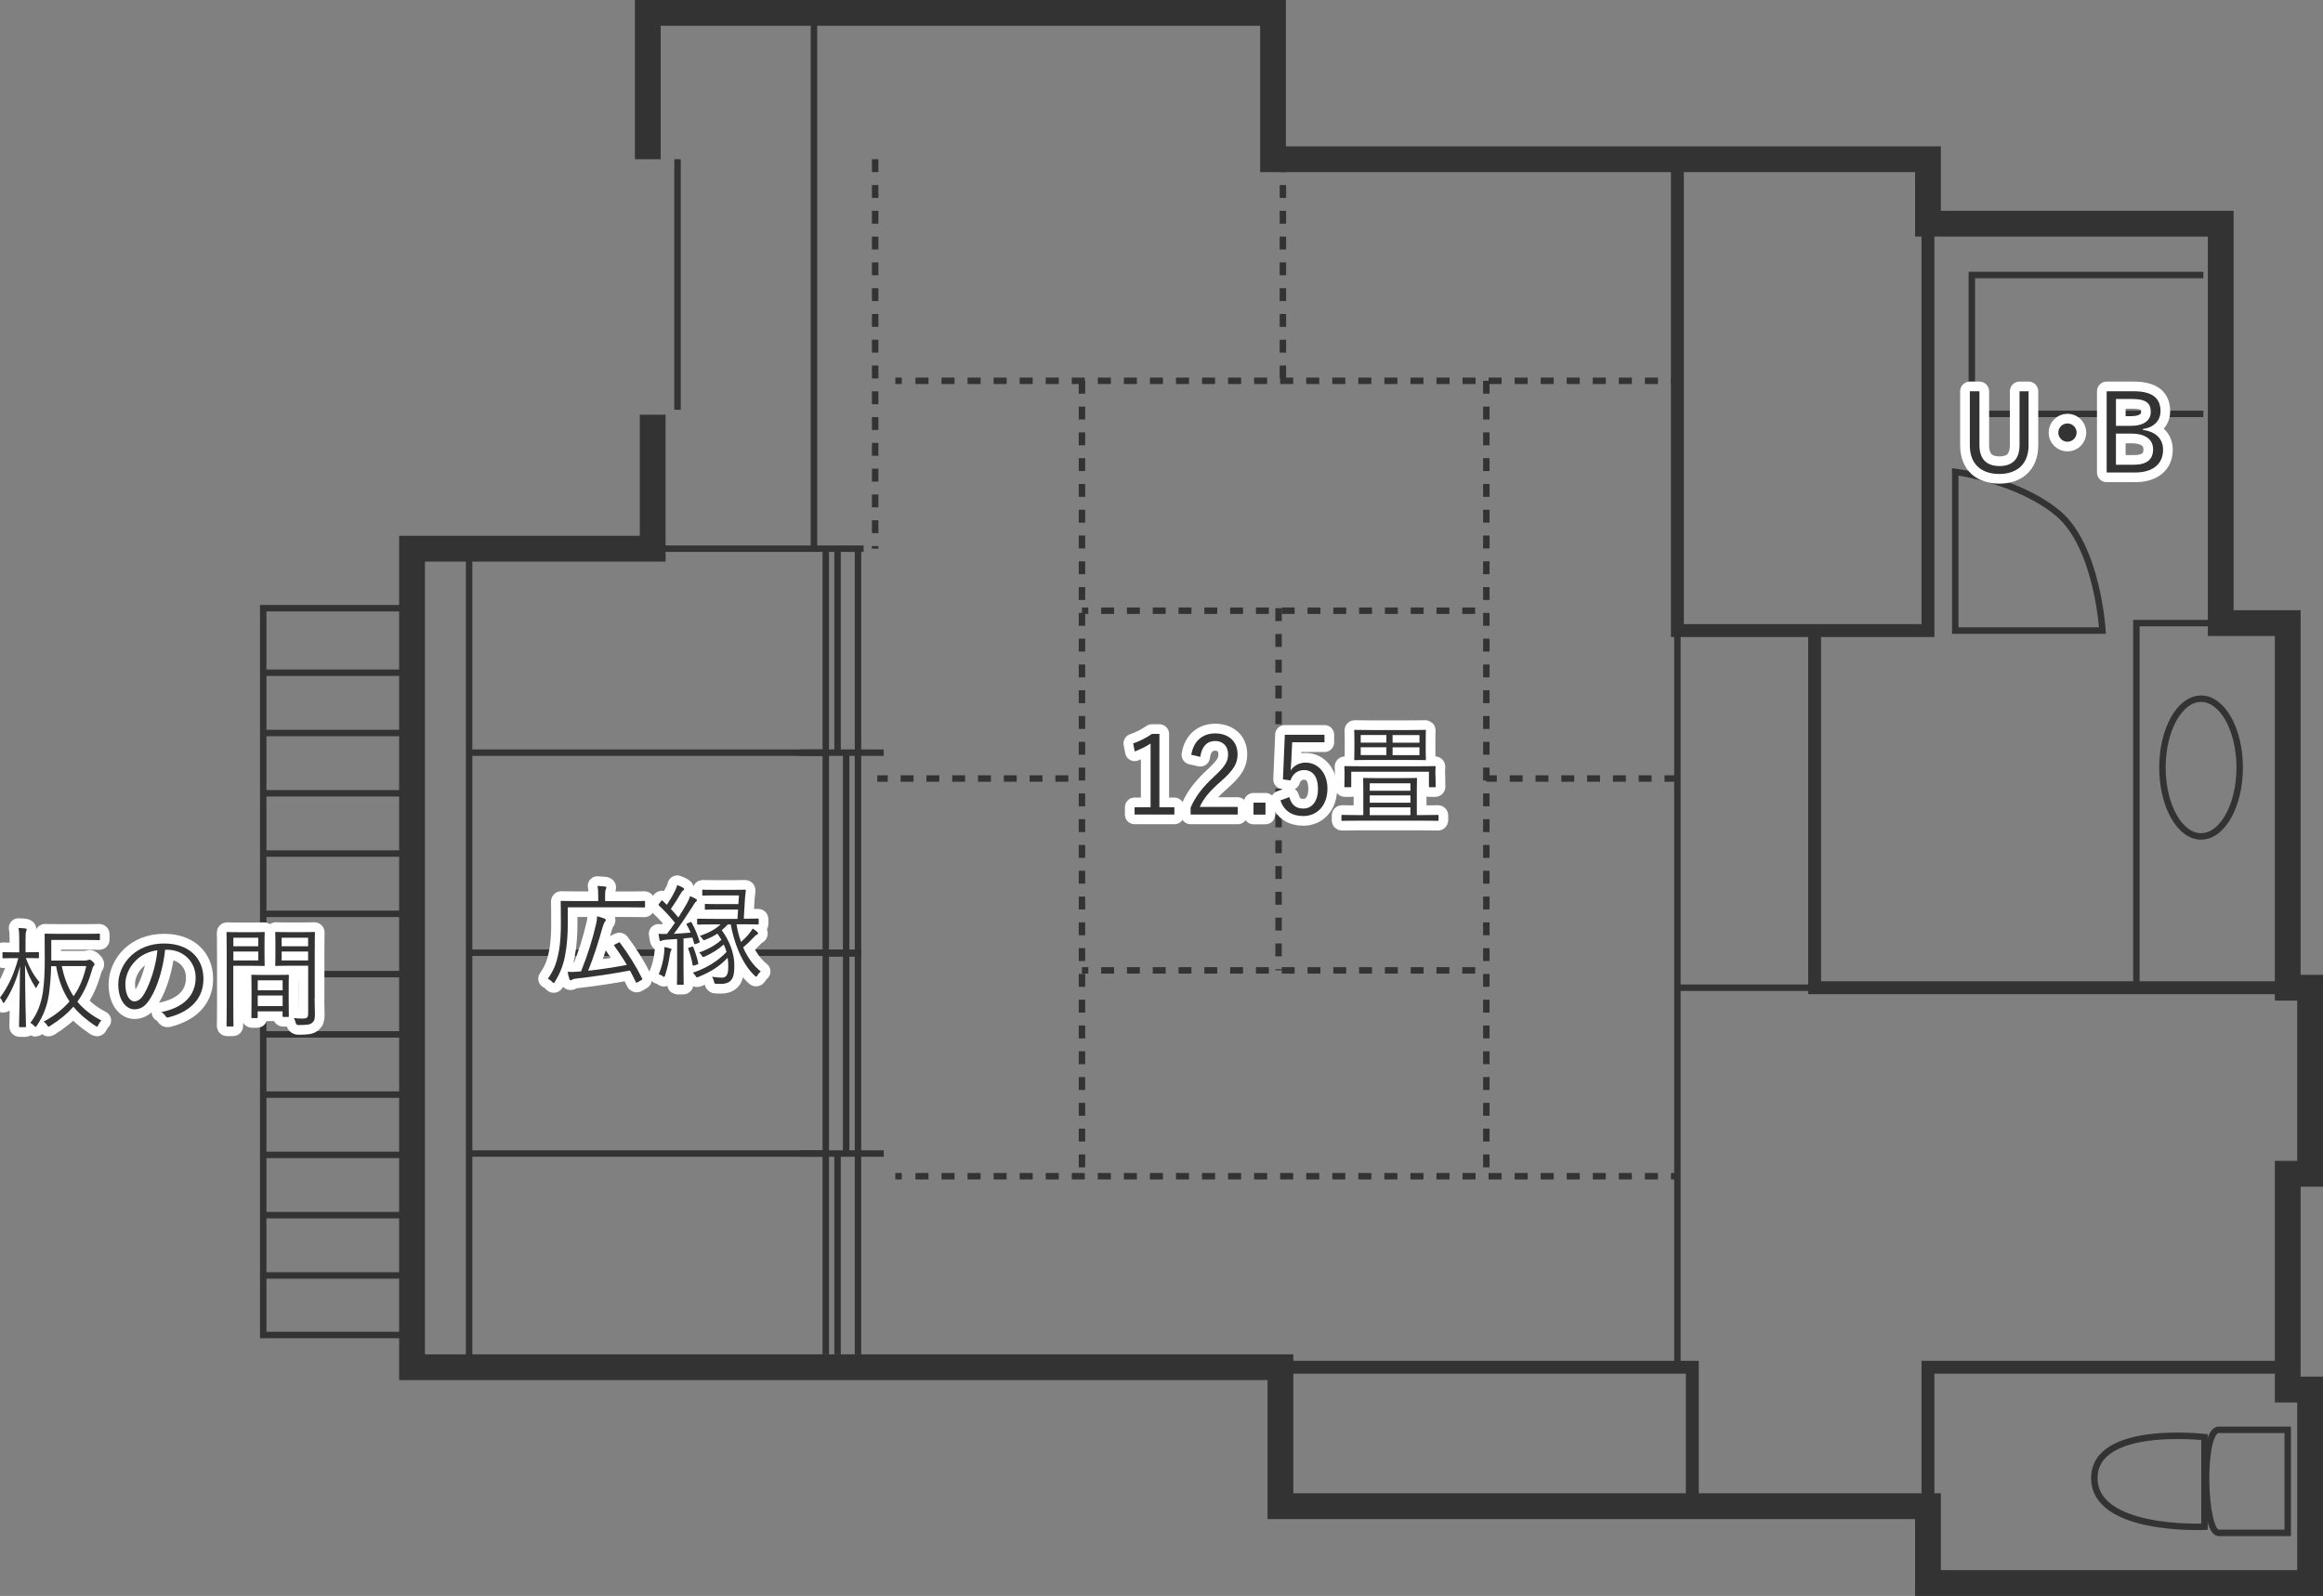 <svg viewBox="0 0 360.25 247.55" xmlns="http://www.w3.org/2000/svg"><rect x="0" y="0" width="360.25" height="247.55" fill="#808080" stroke="none"/><g stroke="#333" stroke-miterlimit="10"><path d="m100.46 24.7v-22.7h96.96v22.7h101.57v10h45.4v61.95h10.39v56.56h3.47v28.86h-3.47v33.47h3.47v30.01h-59.26v-11.92h-100.42v-21.55h-134.67v-126.97h37.32v-20.78" fill="none" stroke-width="4"/><path d="m298.99 34.7v63.11h-38.86v-73.11" fill="none" stroke-width="2"/><path d="m354.78 153.21h-73.37v-55.4" fill="none" stroke-width="2"/><path d="m281.41 153.21h-21.28" fill="none"/><path d="m198.57 212.08h63.87v21.55" fill="none" stroke-width="2"/><path d="m105.07 24.7v38.86" fill="none"/><path d="m72.75 85.11v126.97" fill="none"/><path d="m126.23 2v83.11" fill="none"/><path d="m101.22 85.11h32.71" fill="none"/><path d="m128.06 116.75h-55.31" fill="none"/><path d="m128.06 147.78h-55.31" fill="none"/><path d="m128.06 178.93h-55.31" fill="none"/><path d="m63.9 94.34h-23.08v112.74h23.29" fill="none"/><path d="m63.9 104.35h-23.08" fill="none"/><path d="m63.9 113.7h-23.08" fill="none"/><path d="m63.9 123.05h-23.08" fill="none"/><path d="m63.9 132.4h-23.08" fill="none"/><path d="m63.9 141.75h-23.08" fill="none"/><path d="m63.9 151.1h-23.08" fill="none"/><path d="m63.9 160.45h-23.08" fill="none"/><path d="m63.9 169.79h-23.08" fill="none"/><path d="m63.9 179.14h-23.08" fill="none"/><path d="m63.9 188.49h-23.08" fill="none"/><path d="m63.9 197.84h-23.08" fill="none"/><path d="m341.7 42.66h-35.91v21.54h35.91" fill="none"/><path d="m303.22 97.81h22.83s-.77-13.08-6.93-18.21-15.9-6.41-15.9-6.41z" fill="none"/><path d="m344.39 96.65h-13.08v56.56" fill="none"/><ellipse cx="341.34" cy="119.06" fill="none" rx="5.99" ry="10.68"/><path d="m354.78 221.79h-10.72c-2.78 0-2.38 15.98 0 15.98h10.72z" fill="none"/><path d="m341.87 222.92s-17.08-1.99-17.08 6.35 17.08 7.55 17.08 7.55z" fill="none"/><path d="m298.99 233.63v-21.55h55.79" fill="none" stroke-width="2"/><path d="m260.13 97.81v114.27" fill="none"/><path d="m260.13 59.07h-1" fill="none"/><path d="m257.11 59.07h-116.25" fill="none" stroke-dasharray="0 0 2.02 2.02"/><path d="m139.85 59.07h-1" fill="none"/><path d="m260.13 182.45h-1" fill="none"/><path d="m257.11 182.45h-116.25" fill="none" stroke-dasharray="0 0 2.02 2.02"/><path d="m139.85 182.45h-1" fill="none"/><path d="m198.95 24.7v34.37" fill="none" stroke-dasharray="0 0 2 2"/><path d="m135.72 24.7v60.41" fill="none" stroke-dasharray="0 0 2 2"/><path d="m230.5 59.07v123.38" fill="none" stroke-dasharray="0 0 2 2"/><path d="m167.79 59.07v123.38" fill="none" stroke-dasharray="0 0 2 2"/><path d="m260.13 120.76h-29.63" fill="none" stroke-dasharray="0 0 2 2"/><path d="m165.67 120.76h-29.62" fill="none" stroke-dasharray="0 0 2 2"/><path d="m228.77 94.73h-60.98" fill="none" stroke-dasharray="0 0 2 2"/><path d="m228.77 150.52h-60.98" fill="none" stroke-dasharray="0 0 2 2"/><path d="m198.28 94.34v56.18" fill="none" stroke-dasharray="0 0 2 2"/></g><path d="m179.8 125.21h2.32v1.14h-6.17v-1.14h2.48v-9.88c-.65.44-1.5.87-2.46 1.23l-.24-1.25c1.04-.34 2.03-.87 2.91-1.47h1.16z" fill="#333"/><path d="m184.74 117.08c.36-2.17 1.79-3.32 3.71-3.32 2.03 0 3.47 1.2 3.47 3.23 0 1.37-.51 2.39-2.58 4.2-1.85 1.62-2.72 2.73-3.28 3.98h5.88v1.18h-7.3v-1.06c.7-1.66 1.79-3.13 3.66-4.85 1.76-1.64 2.15-2.36 2.15-3.45 0-1.26-.82-2.05-2.02-2.05s-2.07.82-2.29 2.46z" fill="#333"/><path d="m196.25 126.36h-1.86v-1.86h1.86z" fill="#333"/><path d="m205.4 115.14h-5.01l-.14 2.96c-.02.44-.07.99-.1 1.42.46-.73 1.33-1.23 2.31-1.23 1.91 0 3.4 1.59 3.4 4.02 0 2.68-1.64 4.27-3.74 4.27-1.76 0-3.01-.8-3.55-2.43l1.38-.51c.32 1.21 1.06 1.78 2.15 1.78 1.38 0 2.29-1.13 2.29-3.06s-.84-2.91-2.17-2.91c-.96 0-1.76.58-2.1 1.61l-1.16-.17.29-6.92h6.15v1.18z" fill="#333"/><path d="m223.08 127.19c0 .12-.02.14-.14.14-.08 0-.62-.03-2.2-.03h-10.36c-1.59 0-2.12.03-2.21.03-.12 0-.14-.02-.14-.14v-.65c0-.12.02-.14.14-.14.09 0 .62.03 2.21.03h1.04v-3.86c0-1.18-.03-1.67-.03-1.76 0-.12.02-.14.14-.14.09 0 .65.03 2.24.03h3.62c1.57 0 2.14-.03 2.22-.03.12 0 .14.02.14.14 0 .09-.03.58-.03 1.76v3.86h1.03c1.59 0 2.12-.03 2.2-.03.12 0 .14.02.14.14v.65zm-.46-6.89c0 1.37.03 1.59.03 1.67 0 .12-.02.14-.14.14h-.77c-.12 0-.14-.02-.14-.14v-2.26h-12.05v2.26c0 .12-.02.14-.14.14h-.79c-.12 0-.14-.02-.14-.14 0-.08.03-.31.03-1.67v-.53c0-.48-.03-.72-.03-.8 0-.12.02-.14.14-.14.1 0 .68.03 2.34.03h9.21c1.66 0 2.24-.03 2.32-.03.12 0 .14.02.14.14 0 .09-.03.33-.03.7v.63zm-1.52-3.91c0 .96.03 1.33.03 1.38 0 .12-.02.14-.12.14s-.72-.03-2.46-.03h-5.95c-1.74 0-2.36.03-2.44.03-.14 0-.15-.02-.15-.14 0-.07.03-.43.03-1.38v-1.61c0-1.01-.03-1.35-.03-1.45s.02-.12.15-.12c.09 0 .68.03 2.43.03h5.98c1.74 0 2.34-.03 2.44-.03s.12.02.12.12-.03.44-.03 1.45zm-6.1-2.38h-3.98v1.18h3.98zm0 1.9h-3.98v1.21h3.98zm3.73 5.59h-6.31v1.16h6.31zm0 1.88h-6.31v1.13h6.31zm0 1.85h-6.31v1.21h6.31zm1.4-11.21h-4.17v1.18h4.17zm0 1.9h-4.17v1.21h4.17z" fill="#333"/><path d="m179.8 125.21h2.32v1.14h-6.17v-1.14h2.48v-9.88c-.65.44-1.5.87-2.46 1.23l-.24-1.25c1.04-.34 2.03-.87 2.91-1.47h1.16z" fill="none" stroke="#fff" stroke-linecap="round" stroke-linejoin="round" stroke-width="3"/><path d="m184.74 117.08c.36-2.17 1.79-3.32 3.71-3.32 2.03 0 3.47 1.2 3.47 3.23 0 1.37-.51 2.39-2.58 4.2-1.85 1.62-2.72 2.73-3.28 3.98h5.88v1.18h-7.3v-1.06c.7-1.66 1.79-3.13 3.66-4.85 1.76-1.64 2.15-2.36 2.15-3.45 0-1.26-.82-2.05-2.02-2.05s-2.07.82-2.29 2.46z" fill="none" stroke="#fff" stroke-linecap="round" stroke-linejoin="round" stroke-width="3"/><path d="m196.25 126.36h-1.86v-1.86h1.86z" fill="none" stroke="#fff" stroke-linecap="round" stroke-linejoin="round" stroke-width="3"/><path d="m205.4 115.14h-5.01l-.14 2.96c-.02.44-.07.99-.1 1.42.46-.73 1.33-1.23 2.31-1.23 1.91 0 3.4 1.59 3.4 4.02 0 2.68-1.64 4.27-3.74 4.27-1.76 0-3.01-.8-3.55-2.43l1.38-.51c.32 1.21 1.06 1.78 2.15 1.78 1.38 0 2.29-1.13 2.29-3.06s-.84-2.91-2.17-2.91c-.96 0-1.76.58-2.1 1.61l-1.16-.17.29-6.92h6.15v1.18z" fill="none" stroke="#fff" stroke-linecap="round" stroke-linejoin="round" stroke-width="3"/><path d="m223.08 127.19c0 .12-.02.14-.14.14-.08 0-.62-.03-2.2-.03h-10.36c-1.59 0-2.12.03-2.21.03-.12 0-.14-.02-.14-.14v-.65c0-.12.02-.14.14-.14.09 0 .62.03 2.21.03h1.04v-3.86c0-1.18-.03-1.67-.03-1.76 0-.12.02-.14.14-.14.09 0 .65.03 2.24.03h3.62c1.57 0 2.14-.03 2.22-.03.12 0 .14.02.14.14 0 .09-.03.58-.03 1.76v3.86h1.03c1.59 0 2.12-.03 2.2-.03.12 0 .14.02.14.14v.65zm-.46-6.89c0 1.37.03 1.59.03 1.67 0 .12-.02.14-.14.14h-.77c-.12 0-.14-.02-.14-.14v-2.26h-12.05v2.26c0 .12-.02.14-.14.14h-.79c-.12 0-.14-.02-.14-.14 0-.08.03-.31.03-1.67v-.53c0-.48-.03-.72-.03-.8 0-.12.02-.14.14-.14.1 0 .68.03 2.34.03h9.21c1.66 0 2.24-.03 2.32-.03.12 0 .14.02.14.14 0 .09-.03.33-.03.7v.63zm-1.52-3.91c0 .96.03 1.33.03 1.38 0 .12-.02.14-.12.14s-.72-.03-2.46-.03h-5.95c-1.74 0-2.36.03-2.44.03-.14 0-.15-.02-.15-.14 0-.07.03-.43.03-1.38v-1.61c0-1.01-.03-1.35-.03-1.45s.02-.12.15-.12c.09 0 .68.03 2.43.03h5.98c1.74 0 2.34-.03 2.44-.03s.12.02.12.12-.03.44-.03 1.45zm-6.1-2.38h-3.98v1.18h3.98zm0 1.9h-3.98v1.21h3.98zm3.73 5.59h-6.31v1.16h6.31zm0 1.88h-6.31v1.13h6.31zm0 1.85h-6.31v1.21h6.31zm1.4-11.21h-4.17v1.18h4.17zm0 1.9h-4.17v1.21h4.17z" fill="none" stroke="#fff" stroke-linecap="round" stroke-linejoin="round" stroke-width="3"/><path d="m179.8 125.21h2.32v1.14h-6.17v-1.14h2.48v-9.88c-.65.44-1.5.87-2.46 1.23l-.24-1.25c1.04-.34 2.03-.87 2.91-1.47h1.16z" fill="#333"/><path d="m184.74 117.08c.36-2.17 1.79-3.32 3.71-3.32 2.03 0 3.47 1.2 3.47 3.23 0 1.37-.51 2.39-2.58 4.2-1.85 1.62-2.72 2.73-3.28 3.98h5.88v1.18h-7.3v-1.06c.7-1.66 1.79-3.13 3.66-4.85 1.76-1.64 2.15-2.36 2.15-3.45 0-1.26-.82-2.05-2.02-2.05s-2.07.82-2.29 2.46z" fill="#333"/><path d="m196.25 126.36h-1.86v-1.86h1.86z" fill="#333"/><path d="m205.4 115.14h-5.01l-.14 2.96c-.02.44-.07.99-.1 1.42.46-.73 1.33-1.23 2.31-1.23 1.91 0 3.4 1.59 3.4 4.02 0 2.68-1.64 4.27-3.74 4.27-1.76 0-3.01-.8-3.55-2.43l1.38-.51c.32 1.21 1.06 1.78 2.15 1.78 1.38 0 2.29-1.13 2.29-3.06s-.84-2.91-2.17-2.91c-.96 0-1.76.58-2.1 1.61l-1.16-.17.29-6.92h6.15v1.18z" fill="#333"/><path d="m223.08 127.19c0 .12-.02.14-.14.14-.08 0-.62-.03-2.2-.03h-10.36c-1.59 0-2.12.03-2.21.03-.12 0-.14-.02-.14-.14v-.65c0-.12.02-.14.14-.14.09 0 .62.03 2.21.03h1.04v-3.86c0-1.18-.03-1.67-.03-1.76 0-.12.02-.14.14-.14.09 0 .65.03 2.24.03h3.62c1.57 0 2.14-.03 2.22-.03.12 0 .14.02.14.14 0 .09-.03.58-.03 1.76v3.86h1.03c1.59 0 2.12-.03 2.2-.03.12 0 .14.02.14.14v.65zm-.46-6.89c0 1.37.03 1.59.03 1.67 0 .12-.02.14-.14.14h-.77c-.12 0-.14-.02-.14-.14v-2.26h-12.05v2.26c0 .12-.02.14-.14.14h-.79c-.12 0-.14-.02-.14-.14 0-.08.03-.31.03-1.67v-.53c0-.48-.03-.72-.03-.8 0-.12.02-.14.14-.14.1 0 .68.03 2.34.03h9.21c1.66 0 2.24-.03 2.32-.03.12 0 .14.02.14.14 0 .09-.03.33-.03.7v.63zm-1.52-3.91c0 .96.03 1.33.03 1.38 0 .12-.02.14-.12.14s-.72-.03-2.46-.03h-5.95c-1.74 0-2.36.03-2.44.03-.14 0-.15-.02-.15-.14 0-.07.03-.43.03-1.38v-1.61c0-1.01-.03-1.35-.03-1.45s.02-.12.15-.12c.09 0 .68.03 2.43.03h5.98c1.74 0 2.34-.03 2.44-.03s.12.02.12.12-.03.44-.03 1.45zm-6.1-2.38h-3.98v1.18h3.98zm0 1.9h-3.98v1.21h3.98zm3.73 5.59h-6.31v1.16h6.31zm0 1.88h-6.31v1.13h6.31zm0 1.85h-6.31v1.21h6.31zm1.4-11.21h-4.17v1.18h4.17zm0 1.9h-4.17v1.21h4.17z" fill="#333"/><path d="m314.59 69.08c0 3.03-1.93 4.44-4.55 4.44s-4.56-1.38-4.56-4.44v-8.39h1.49v8.34c0 2.29 1.21 3.26 3.11 3.26s3.11-.97 3.11-3.26v-8.34h1.4z" fill="#333"/><path d="m322.04 67.1c0 .77-.63 1.42-1.42 1.42s-1.42-.65-1.42-1.42.65-1.42 1.42-1.42 1.42.63 1.42 1.42z" fill="#333"/><path d="m330.86 60.69c3.02 0 4.19 1.13 4.19 3.09 0 1.49-1.06 2.53-2.73 2.77v.14c2 .26 3.13 1.38 3.13 3.08 0 2.21-1.61 3.52-4.34 3.52h-4.41v-12.6h4.17zm-2.72 5.37h2.27c2.05 0 3.13-.84 3.13-2.17s-.7-2-2.87-2h-2.53zm0 6.03h2.77c2.05 0 2.99-.85 2.99-2.39s-1.18-2.44-3.38-2.44h-2.38v4.84z" fill="#333"/><path d="m314.59 69.08c0 3.03-1.93 4.44-4.55 4.44s-4.56-1.38-4.56-4.44v-8.39h1.49v8.34c0 2.29 1.21 3.26 3.11 3.26s3.11-.97 3.11-3.26v-8.34h1.4z" fill="none" stroke="#fff" stroke-linecap="round" stroke-linejoin="round" stroke-width="3"/><path d="m322.04 67.1c0 .77-.63 1.42-1.42 1.42s-1.42-.65-1.42-1.42.65-1.42 1.42-1.42 1.42.63 1.42 1.42z" fill="none" stroke="#fff" stroke-linecap="round" stroke-linejoin="round" stroke-width="3"/><path d="m330.86 60.69c3.02 0 4.19 1.13 4.19 3.09 0 1.49-1.06 2.53-2.73 2.77v.14c2 .26 3.13 1.38 3.13 3.08 0 2.21-1.61 3.52-4.34 3.52h-4.41v-12.6h4.17zm-2.72 5.37h2.27c2.05 0 3.13-.84 3.13-2.17s-.7-2-2.87-2h-2.53zm0 6.03h2.77c2.05 0 2.99-.85 2.99-2.39s-1.18-2.44-3.38-2.44h-2.38v4.84z" fill="none" stroke="#fff" stroke-linecap="round" stroke-linejoin="round" stroke-width="3"/><path d="m314.59 69.08c0 3.03-1.93 4.44-4.55 4.44s-4.56-1.38-4.56-4.44v-8.39h1.49v8.34c0 2.29 1.21 3.26 3.11 3.26s3.11-.97 3.11-3.26v-8.34h1.4z" fill="#333"/><path d="m322.04 67.1c0 .77-.63 1.42-1.42 1.42s-1.42-.65-1.42-1.42.65-1.42 1.42-1.42 1.42.63 1.42 1.42z" fill="#333"/><path d="m330.86 60.69c3.02 0 4.19 1.13 4.19 3.09 0 1.49-1.06 2.53-2.73 2.77v.14c2 .26 3.13 1.38 3.13 3.08 0 2.21-1.61 3.52-4.34 3.52h-4.41v-12.6h4.17zm-2.72 5.37h2.27c2.05 0 3.13-.84 3.13-2.17s-.7-2-2.87-2h-2.53zm0 6.03h2.77c2.05 0 2.99-.85 2.99-2.39s-1.18-2.44-3.38-2.44h-2.38v4.84z" fill="#333"/><path d="m100.02 140.63c0 .12-.02.14-.14.14-.09 0-.67-.03-2.38-.03h-9.45v2.6c0 1.57-.1 3.28-.44 5.01-.31 1.5-.77 2.65-1.56 3.93-.09.14-.12.22-.19.22-.05 0-.1-.07-.22-.19-.21-.22-.48-.41-.67-.5.89-1.28 1.3-2.29 1.62-3.88.34-1.52.39-3.28.39-4.73 0-2.27-.03-3.23-.03-3.32 0-.12.02-.14.14-.14.1 0 .7.03 2.43.03h3.25v-.97c0-.53-.02-.97-.12-1.38.43.02.84.05 1.18.09.12.02.21.07.21.14 0 .12-.05.21-.1.32-.07.14-.1.41-.1.82v.99h3.67c1.71 0 2.29-.03 2.38-.03.12 0 .14.02.14.14v.75zm-4.17 5.62c.19-.1.22-.12.29-.02 1.35 1.79 2.53 3.71 3.44 5.55.07.12.05.15-.15.27l-.5.29c-.1.07-.17.09-.21.09-.07 0-.09-.03-.12-.1-.29-.6-.58-1.2-.91-1.79-2.39.46-5.37.92-8.31 1.25-.34.03-.6.12-.68.19-.07.05-.14.09-.21.09-.09 0-.14-.07-.19-.21-.1-.29-.21-.72-.27-1.11.53.03 1.15.02 2.08-.07 1.13-2.85 1.73-4.84 2.32-7.3.09-.36.15-.74.17-1.26.39.1.82.24 1.13.36.17.07.21.15.21.24s-.03.14-.12.24c-.12.15-.26.46-.41.99-.63 2.22-1.23 4.2-2.2 6.63 2-.22 4.12-.55 6-.91-.56-.97-1.21-1.93-1.93-2.94-.09-.12-.07-.15.14-.26z" fill="#333"/><path d="m106.99 143.06c.15-.07.21-.07.27.05.55.97.91 1.9 1.23 2.92.03.12.02.17-.17.24l-.38.14c-.21.07-.26.09-.29-.07-.09-.31-.17-.62-.27-.91-.46.05-.92.1-1.38.14v4.56c0 1.86.03 2.41.03 2.5 0 .12-.02.12-.14.12h-.77c-.12 0-.14 0-.14-.12 0-.1.03-.63.03-2.5v-4.48c-.6.05-1.18.09-1.73.12-.38.02-.56.08-.65.14-.09.05-.12.07-.21.07-.07 0-.12-.07-.15-.22-.05-.24-.1-.53-.15-.92.39.03.68.05 1.11.03h.19c.44-.56.85-1.14 1.25-1.73-.79-.99-1.59-1.86-2.48-2.68-.1-.1-.09-.14.05-.31l.27-.36c.12-.15.14-.15.24-.07l.67.63c.46-.68.91-1.45 1.26-2.17.19-.38.29-.63.34-.89.31.1.65.26.91.41.12.07.17.12.17.21s-.05.14-.14.19c-.1.07-.21.17-.31.36-.58.99-1.03 1.71-1.61 2.53.39.43.77.85 1.16 1.32.46-.7.89-1.42 1.32-2.17.24-.43.38-.75.5-1.13.34.14.65.27.91.43.12.07.15.12.15.21 0 .1-.05.15-.15.22-.17.14-.29.34-.56.79-.97 1.52-1.91 2.92-2.87 4.19.82-.05 1.67-.1 2.6-.19-.17-.43-.38-.84-.62-1.23-.05-.1-.03-.14.17-.22l.32-.14zm-2.94 4.44c-.05.07-.12.33-.17.63-.14.91-.34 1.93-.73 3.14-.05.17-.1.26-.17.26-.05 0-.12-.05-.24-.14-.19-.14-.43-.22-.58-.26.48-1.15.72-2.27.82-3.18.05-.43.07-.7.05-1.04.34.05.67.12.85.19.17.05.26.1.26.17 0 .08-.03.15-.09.22zm3.23-.65c.17-.05.19-.03.24.09.29.7.63 1.73.77 2.48.02.12-.02.14-.22.21l-.38.12c-.22.07-.26.07-.27-.07-.17-.94-.41-1.78-.68-2.48-.05-.14-.03-.17.15-.22l.39-.12zm6.94-3.47c.14.87.36 1.81.7 2.73.48-.43.91-.85 1.25-1.28.29-.36.43-.56.55-.8.29.19.44.29.67.48.14.12.17.17.17.27s-.07.14-.19.21c-.09.05-.21.1-.39.31-.65.68-1.06 1.08-1.73 1.66.62 1.42 1.5 2.75 2.73 3.73-.22.17-.38.36-.51.6-.09.14-.14.21-.21.21-.05 0-.12-.05-.22-.15-2.14-2.03-3.28-5.47-3.71-7.95h-.46c-.32.34-.63.63-.94.89 1.28 1.74 1.95 3.69 1.95 5.42 0 1.61-.14 2.91-2.12 2.91-.36 0-.5 0-.73-.02-.24-.02-.24-.03-.31-.39-.07-.26-.17-.5-.29-.7.68.08 1.04.14 1.52.14.96 0 .99-.99.99-1.81 0-.38-.03-.89-.1-1.28-1.11 1.21-2.48 2.15-4.49 2.96-.12.05-.21.08-.26.08-.09 0-.14-.07-.22-.22-.12-.19-.27-.36-.43-.5 2.22-.73 3.88-1.83 5.23-3.21-.1-.39-.24-.77-.43-1.16-.84.75-1.73 1.3-2.92 1.86-.14.05-.22.08-.27.08-.09 0-.14-.05-.21-.19-.1-.21-.26-.39-.43-.51 1.44-.51 2.53-1.13 3.47-1.97-.19-.31-.39-.63-.63-.96-.53.36-1.11.65-1.83.94-.12.05-.21.08-.26.08-.07 0-.12-.05-.19-.17-.1-.17-.26-.36-.44-.5 1.52-.51 2.55-1.13 3.21-1.78h-1.15c-1.67 0-2.24.03-2.34.03-.12 0-.14-.02-.14-.15v-.63c0-.12.02-.14.14-.14.1 0 .67.03 2.34.03h3.78l.09-1.45h-3.2c-1.3 0-1.73.03-1.81.03-.12 0-.14-.02-.14-.14v-.62c0-.12.02-.14.14-.14.09 0 .51.03 1.81.03h3.25l.09-1.35h-3.62c-1.42 0-1.85.03-1.93.03-.12 0-.14-.02-.14-.14v-.63c0-.14.02-.15.14-.15.09 0 .51.03 1.93.03h2.53c1.42 0 1.9-.03 2-.03.12 0 .15.03.15.17-.09.63-.14 1.26-.17 1.9l-.14 2.44c1.54 0 2.08-.03 2.17-.03.12 0 .14.02.14.14v.63c0 .14-.02.15-.14.15-.09 0-.65-.03-2.32-.03h-.97z" fill="#333"/><path d="m100.02 140.63c0 .12-.02.14-.14.14-.09 0-.67-.03-2.38-.03h-9.45v2.6c0 1.57-.1 3.28-.44 5.01-.31 1.5-.77 2.65-1.56 3.93-.09.14-.12.22-.19.22-.05 0-.1-.07-.22-.19-.21-.22-.48-.41-.67-.5.89-1.28 1.3-2.29 1.62-3.88.34-1.52.39-3.28.39-4.73 0-2.27-.03-3.23-.03-3.32 0-.12.02-.14.14-.14.1 0 .7.03 2.43.03h3.25v-.97c0-.53-.02-.97-.12-1.38.43.02.84.05 1.18.09.12.02.21.07.21.14 0 .12-.05.21-.1.32-.07.14-.1.41-.1.82v.99h3.67c1.71 0 2.29-.03 2.38-.03.12 0 .14.02.14.14v.75zm-4.17 5.62c.19-.1.22-.12.29-.02 1.35 1.79 2.53 3.71 3.44 5.55.07.12.05.15-.15.27l-.5.29c-.1.07-.17.09-.21.09-.07 0-.09-.03-.12-.1-.29-.6-.58-1.2-.91-1.79-2.39.46-5.37.92-8.31 1.25-.34.03-.6.12-.68.19-.07.05-.14.09-.21.09-.09 0-.14-.07-.19-.21-.1-.29-.21-.72-.27-1.11.53.03 1.15.02 2.08-.07 1.13-2.85 1.73-4.84 2.32-7.3.09-.36.15-.74.17-1.26.39.1.82.24 1.13.36.17.07.21.15.21.24s-.03.14-.12.24c-.12.15-.26.46-.41.99-.63 2.22-1.23 4.2-2.2 6.63 2-.22 4.12-.55 6-.91-.56-.97-1.21-1.93-1.93-2.94-.09-.12-.07-.15.14-.26z" fill="none" stroke="#fff" stroke-linecap="round" stroke-linejoin="round" stroke-width="3"/><path d="m106.99 143.06c.15-.07.21-.07.27.05.55.97.91 1.9 1.23 2.92.03.12.02.17-.17.24l-.38.14c-.21.07-.26.09-.29-.07-.09-.31-.17-.62-.27-.91-.46.05-.92.1-1.38.14v4.56c0 1.86.03 2.41.03 2.5 0 .12-.02.12-.14.12h-.77c-.12 0-.14 0-.14-.12 0-.1.03-.63.03-2.5v-4.48c-.6.05-1.18.09-1.73.12-.38.02-.56.08-.65.14-.09.05-.12.07-.21.07-.07 0-.12-.07-.15-.22-.05-.24-.1-.53-.15-.92.39.03.68.05 1.11.03h.19c.44-.56.85-1.14 1.25-1.73-.79-.99-1.59-1.86-2.48-2.68-.1-.1-.09-.14.05-.31l.27-.36c.12-.15.14-.15.24-.07l.67.63c.46-.68.91-1.45 1.26-2.17.19-.38.29-.63.34-.89.31.1.65.26.91.41.12.07.17.12.17.21s-.05.14-.14.19c-.1.07-.21.17-.31.36-.58.99-1.03 1.71-1.61 2.53.39.43.77.85 1.16 1.32.46-.7.89-1.42 1.32-2.17.24-.43.38-.75.5-1.13.34.14.65.27.91.43.12.07.15.12.15.21 0 .1-.05.15-.15.22-.17.14-.29.34-.56.79-.97 1.52-1.91 2.92-2.87 4.19.82-.05 1.67-.1 2.6-.19-.17-.43-.38-.84-.62-1.23-.05-.1-.03-.14.17-.22l.32-.14zm-2.94 4.44c-.05.07-.12.33-.17.63-.14.91-.34 1.93-.73 3.14-.05.17-.1.26-.17.26-.05 0-.12-.05-.24-.14-.19-.14-.43-.22-.58-.26.48-1.15.72-2.27.82-3.18.05-.43.07-.7.05-1.04.34.05.67.12.85.19.17.05.26.1.26.17 0 .08-.03.15-.09.22zm3.23-.65c.17-.05.19-.03.24.09.29.7.63 1.73.77 2.48.02.12-.02.14-.22.21l-.38.12c-.22.07-.26.07-.27-.07-.17-.94-.41-1.78-.68-2.48-.05-.14-.03-.17.15-.22l.39-.12zm6.94-3.47c.14.87.36 1.81.7 2.73.48-.43.91-.85 1.25-1.28.29-.36.43-.56.55-.8.29.19.44.29.67.48.14.12.17.17.17.27s-.07.14-.19.21c-.09.05-.21.1-.39.31-.65.68-1.06 1.08-1.73 1.66.62 1.42 1.5 2.75 2.73 3.73-.22.17-.38.36-.51.6-.09.14-.14.21-.21.21-.05 0-.12-.05-.22-.15-2.14-2.03-3.28-5.47-3.71-7.95h-.46c-.32.34-.63.63-.94.89 1.28 1.74 1.95 3.69 1.95 5.42 0 1.61-.14 2.91-2.12 2.91-.36 0-.5 0-.73-.02-.24-.02-.24-.03-.31-.39-.07-.26-.17-.5-.29-.7.68.08 1.04.14 1.52.14.96 0 .99-.99.99-1.81 0-.38-.03-.89-.1-1.28-1.11 1.21-2.48 2.15-4.49 2.96-.12.05-.21.08-.26.08-.09 0-.14-.07-.22-.22-.12-.19-.27-.36-.43-.5 2.22-.73 3.88-1.83 5.23-3.21-.1-.39-.24-.77-.43-1.16-.84.75-1.73 1.3-2.92 1.86-.14.05-.22.08-.27.08-.09 0-.14-.05-.21-.19-.1-.21-.26-.39-.43-.51 1.44-.51 2.53-1.13 3.47-1.97-.19-.31-.39-.63-.63-.96-.53.36-1.11.65-1.83.94-.12.05-.21.08-.26.08-.07 0-.12-.05-.19-.17-.1-.17-.26-.36-.44-.5 1.52-.51 2.55-1.13 3.21-1.78h-1.15c-1.67 0-2.24.03-2.34.03-.12 0-.14-.02-.14-.15v-.63c0-.12.02-.14.14-.14.1 0 .67.03 2.34.03h3.78l.09-1.45h-3.2c-1.3 0-1.73.03-1.81.03-.12 0-.14-.02-.14-.14v-.62c0-.12.02-.14.14-.14.09 0 .51.03 1.81.03h3.25l.09-1.35h-3.62c-1.42 0-1.85.03-1.93.03-.12 0-.14-.02-.14-.14v-.63c0-.14.02-.15.14-.15.09 0 .51.03 1.93.03h2.53c1.42 0 1.9-.03 2-.03.12 0 .15.03.15.17-.09.63-.14 1.26-.17 1.9l-.14 2.44c1.54 0 2.08-.03 2.17-.03.12 0 .14.02.14.14v.63c0 .14-.02.15-.14.15-.09 0-.65-.03-2.32-.03h-.97z" fill="none" stroke="#fff" stroke-linecap="round" stroke-linejoin="round" stroke-width="3"/><path d="m100.02 140.63c0 .12-.02.14-.14.14-.09 0-.67-.03-2.38-.03h-9.45v2.6c0 1.57-.1 3.28-.44 5.01-.31 1.5-.77 2.65-1.56 3.93-.09.14-.12.22-.19.22-.05 0-.1-.07-.22-.19-.21-.22-.48-.41-.67-.5.89-1.28 1.3-2.29 1.62-3.88.34-1.52.39-3.28.39-4.73 0-2.27-.03-3.23-.03-3.32 0-.12.02-.14.14-.14.1 0 .7.03 2.43.03h3.25v-.97c0-.53-.02-.97-.12-1.38.43.02.84.05 1.18.09.12.02.21.07.21.14 0 .12-.05.21-.1.32-.07.14-.1.41-.1.82v.99h3.67c1.71 0 2.29-.03 2.38-.03.12 0 .14.02.14.14v.75zm-4.17 5.62c.19-.1.22-.12.29-.02 1.35 1.79 2.53 3.71 3.44 5.55.07.12.05.15-.15.27l-.5.29c-.1.07-.17.09-.21.09-.07 0-.09-.03-.12-.1-.29-.6-.58-1.2-.91-1.79-2.39.46-5.37.92-8.31 1.25-.34.03-.6.12-.68.19-.07.05-.14.09-.21.09-.09 0-.14-.07-.19-.21-.1-.29-.21-.72-.27-1.11.53.03 1.15.02 2.08-.07 1.13-2.85 1.73-4.84 2.32-7.3.09-.36.15-.74.17-1.26.39.1.82.24 1.13.36.17.07.21.15.21.24s-.03.14-.12.24c-.12.15-.26.46-.41.99-.63 2.22-1.23 4.2-2.2 6.63 2-.22 4.12-.55 6-.91-.56-.97-1.21-1.93-1.93-2.94-.09-.12-.07-.15.14-.26z" fill="#333"/><path d="m106.99 143.06c.15-.07.21-.07.27.05.55.97.91 1.9 1.23 2.92.03.12.02.17-.17.24l-.38.14c-.21.07-.26.09-.29-.07-.09-.31-.17-.62-.27-.91-.46.05-.92.1-1.38.14v4.56c0 1.86.03 2.41.03 2.5 0 .12-.02.12-.14.12h-.77c-.12 0-.14 0-.14-.12 0-.1.03-.63.03-2.5v-4.48c-.6.05-1.18.09-1.73.12-.38.02-.56.08-.65.14-.09.05-.12.07-.21.07-.07 0-.12-.07-.15-.22-.05-.24-.1-.53-.15-.92.39.03.68.05 1.11.03h.19c.44-.56.85-1.14 1.25-1.73-.79-.99-1.59-1.86-2.48-2.68-.1-.1-.09-.14.05-.31l.27-.36c.12-.15.14-.15.24-.07l.67.63c.46-.68.91-1.45 1.26-2.17.19-.38.29-.63.34-.89.31.1.65.26.91.41.12.07.17.12.17.21s-.05.14-.14.19c-.1.07-.21.17-.31.36-.58.99-1.03 1.71-1.61 2.53.39.43.77.85 1.16 1.32.46-.7.89-1.42 1.32-2.17.24-.43.38-.75.5-1.13.34.14.65.27.91.43.12.07.15.12.15.21 0 .1-.05.15-.15.22-.17.14-.29.34-.56.79-.97 1.52-1.91 2.92-2.87 4.19.82-.05 1.67-.1 2.6-.19-.17-.43-.38-.84-.62-1.23-.05-.1-.03-.14.17-.22l.32-.14zm-2.94 4.44c-.05.07-.12.33-.17.63-.14.91-.34 1.93-.73 3.14-.05.17-.1.26-.17.26-.05 0-.12-.05-.24-.14-.19-.14-.43-.22-.58-.26.48-1.15.72-2.27.82-3.18.05-.43.07-.7.05-1.04.34.05.67.12.85.19.17.05.26.1.26.17 0 .08-.03.15-.09.22zm3.23-.65c.17-.05.19-.03.24.09.29.7.63 1.73.77 2.48.02.12-.02.14-.22.21l-.38.12c-.22.07-.26.07-.27-.07-.17-.94-.41-1.78-.68-2.48-.05-.14-.03-.17.15-.22l.39-.12zm6.94-3.47c.14.87.36 1.81.7 2.73.48-.43.91-.85 1.25-1.28.29-.36.43-.56.55-.8.29.19.44.29.67.48.14.12.17.17.17.27s-.07.14-.19.21c-.09.05-.21.1-.39.31-.65.68-1.06 1.08-1.73 1.66.62 1.42 1.5 2.75 2.73 3.73-.22.17-.38.36-.51.6-.09.14-.14.21-.21.21-.05 0-.12-.05-.22-.15-2.14-2.03-3.28-5.47-3.71-7.95h-.46c-.32.34-.63.63-.94.89 1.28 1.74 1.95 3.69 1.95 5.42 0 1.61-.14 2.91-2.12 2.91-.36 0-.5 0-.73-.02-.24-.02-.24-.03-.31-.39-.07-.26-.17-.5-.29-.7.68.08 1.04.14 1.52.14.96 0 .99-.99.99-1.81 0-.38-.03-.89-.1-1.28-1.11 1.21-2.48 2.15-4.49 2.96-.12.05-.21.08-.26.08-.09 0-.14-.07-.22-.22-.12-.19-.27-.36-.43-.5 2.22-.73 3.88-1.83 5.23-3.21-.1-.39-.24-.77-.43-1.16-.84.75-1.73 1.3-2.92 1.86-.14.05-.22.08-.27.08-.09 0-.14-.05-.21-.19-.1-.21-.26-.39-.43-.51 1.44-.51 2.53-1.13 3.47-1.97-.19-.31-.39-.63-.63-.96-.53.36-1.11.65-1.83.94-.12.05-.21.08-.26.08-.07 0-.12-.05-.19-.17-.1-.17-.26-.36-.44-.5 1.52-.51 2.55-1.13 3.21-1.78h-1.15c-1.67 0-2.24.03-2.34.03-.12 0-.14-.02-.14-.15v-.63c0-.12.02-.14.14-.14.1 0 .67.03 2.34.03h3.78l.09-1.45h-3.2c-1.3 0-1.73.03-1.81.03-.12 0-.14-.02-.14-.14v-.62c0-.12.02-.14.14-.14.09 0 .51.03 1.81.03h3.25l.09-1.35h-3.62c-1.42 0-1.85.03-1.93.03-.12 0-.14-.02-.14-.14v-.63c0-.14.02-.15.14-.15.09 0 .51.03 1.93.03h2.53c1.42 0 1.9-.03 2-.03.12 0 .15.03.15.17-.09.63-.14 1.26-.17 1.9l-.14 2.44c1.54 0 2.08-.03 2.17-.03.12 0 .14.02.14.14v.63c0 .14-.02.15-.14.15-.09 0-.65-.03-2.32-.03h-.97z" fill="#333"/><path d="m4.02 148.63c.6 1.62 1.28 2.77 2.12 3.74-.14.15-.29.44-.41.68-.07.14-.1.21-.14.21s-.09-.09-.17-.22c-.58-.91-1.15-2.05-1.54-3.37.02 5.18.15 9.28.15 9.52 0 .12-.02.14-.14.14h-.8c-.12 0-.14-.02-.14-.14 0-.24.12-4.32.15-9.3-.53 2.1-1.32 3.93-2.36 5.5-.09.12-.14.19-.19.19s-.1-.07-.15-.19c-.1-.26-.26-.5-.41-.63 1.32-1.74 2.2-3.73 2.85-6.14h-.7c-1.18 0-1.52.03-1.61.03-.12 0-.14-.02-.14-.14v-.67c0-.14.02-.15.14-.15.09 0 .43.03 1.61.03h.85v-1.76c0-.99-.02-1.5-.12-2.02.43.02.67.03 1.08.08.12.02.19.09.19.15 0 .12-.03.21-.09.32-.07.19-.09.48-.09 1.44v1.78h.32c1.2 0 1.52-.03 1.62-.03.12 0 .14.02.14.15v.67c0 .12-.02.14-.14.14-.1 0-.43-.03-1.62-.03h-.29zm9.35.33c.17 0 .24-.02.32-.05.07-.03.12-.05.19-.05.1 0 .21.02.48.29.24.22.29.34.29.43s-.03.17-.12.26c-.09.07-.14.15-.24.53-.58 2.02-1.26 3.61-2.29 5.01.96 1.16 2.19 2.12 3.73 2.92-.19.15-.34.38-.48.68-.09.19-.14.26-.21.26-.05 0-.14-.05-.26-.12-1.35-.89-2.48-1.85-3.4-2.97-.92 1.06-2.08 2.02-3.61 2.99-.12.07-.19.12-.24.12-.07 0-.1-.07-.21-.22-.15-.24-.34-.43-.56-.56 1.69-.92 3.01-1.97 4.02-3.14-1.01-1.49-1.69-3.25-2.08-5.47h-.77c-.03 1.59-.17 3.02-.34 4.34-.24 1.61-.79 3.28-1.88 4.89-.09.12-.14.19-.19.19-.07 0-.12-.07-.24-.19-.19-.19-.38-.34-.58-.44 1.13-1.44 1.67-3.01 1.95-4.77.22-1.52.29-3.23.29-5.18 0-2.6-.02-3.66-.02-3.74 0-.14 0-.15.12-.15.09 0 .65.03 2.26.03h3.83c1.61 0 2.14-.03 2.22-.03.12 0 .14.02.14.15v.72c0 .12-.02.14-.14.14-.09 0-.62-.03-2.22-.03h-5.18v3.2h5.42zm-3.79.89c.38 1.86.97 3.38 1.83 4.68.96-1.37 1.57-2.92 1.97-4.68h-3.79z" fill="#333"/><path d="m25.61 147.33c-.31 2.89-1.18 5.73-2.26 7.47-.73 1.25-1.5 1.76-2.51 1.76-1.28 0-2.5-1.4-2.5-3.88 0-1.57.72-3.25 1.98-4.43s2.97-1.9 5.13-1.9c3.83 0 6.1 2.24 6.1 5.5 0 2.79-1.73 5.02-5.43 5.96-.21.05-.32.02-.44-.19-.1-.17-.32-.43-.67-.63 3.38-.67 5.33-2.5 5.33-5.35 0-2.53-1.97-4.32-4.41-4.32h-.32zm-4.53 1.64c-1.15 1.13-1.64 2.53-1.64 3.69 0 1.86.77 2.67 1.38 2.67.58 0 1.09-.38 1.59-1.25.87-1.54 1.78-4.19 2-6.68-1.33.17-2.51.75-3.33 1.57z" fill="#333"/><path d="m41.02 148.13c0 1.06.03 1.49.03 1.57 0 .12-.02.14-.14.14-.09 0-.51-.03-1.71-.03h-3.02v5.72c0 2.44.03 3.45.03 3.55 0 .12-.02.14-.14.14h-.8c-.12 0-.14-.02-.14-.14 0-.1.03-1.11.03-3.55v-7.23c0-2.44-.03-3.49-.03-3.59 0-.12.02-.14.14-.14.1 0 .67.03 1.93.03h2c1.2 0 1.62-.03 1.71-.03.12 0 .14.02.14.14 0 .1-.03.53-.03 1.57zm-.97-2.68h-3.86v1.33h3.86zm0 2.15h-3.86v1.38h3.86zm4.72 7.04c0 2.46.03 2.87.03 2.96 0 .12-.02.14-.14.14h-.7c-.12 0-.14-.02-.14-.14v-.72h-3.86v.89c0 .14-.02.15-.14.15h-.7c-.12 0-.14-.02-.14-.15 0-.09.03-.5.03-3.01v-1.44c0-1.44-.03-1.88-.03-1.98 0-.12.02-.14.14-.14.1 0 .5.03 1.78.03h1.98c1.26 0 1.67-.03 1.78-.03.12 0 .14.02.14.14 0 .08-.03.53-.03 1.73zm-.94-2.58h-3.86v1.55h3.86zm0 2.36h-3.86v1.64h3.86zm4.96.5c0 .91.05 1.79.05 2.44 0 .75-.12 1.04-.44 1.3-.32.27-.77.34-2.14.34q-.31 0-.39-.33c-.09-.32-.17-.53-.31-.75.44.05.84.07 1.32.07.75 0 .91-.14.91-.82v-7.37h-3.11c-1.33 0-1.76.03-1.85.03-.14 0-.15-.02-.15-.14 0-.09.03-.41.03-1.47v-2.05c0-1.04-.03-1.37-.03-1.47 0-.12.02-.14.15-.14.09 0 .51.03 1.85.03h2.17c1.32 0 1.76-.03 1.85-.03.12 0 .14.02.14.14 0 .1-.03.79-.03 2.44v7.76zm-1.01-9.47h-4.1v1.33h4.1zm0 2.15h-4.1v1.38h4.1z" fill="#333"/><path d="m4.02 148.63c.6 1.62 1.28 2.77 2.12 3.74-.14.15-.29.44-.41.68-.07.14-.1.21-.14.21s-.09-.09-.17-.22c-.58-.91-1.15-2.05-1.54-3.37.02 5.18.15 9.28.15 9.52 0 .12-.02.14-.14.14h-.8c-.12 0-.14-.02-.14-.14 0-.24.12-4.32.15-9.3-.53 2.1-1.32 3.93-2.36 5.5-.09.12-.14.19-.19.19s-.1-.07-.15-.19c-.1-.26-.26-.5-.41-.63 1.32-1.74 2.2-3.73 2.85-6.14h-.7c-1.18 0-1.52.03-1.61.03-.12 0-.14-.02-.14-.14v-.67c0-.14.02-.15.14-.15.09 0 .43.03 1.61.03h.85v-1.76c0-.99-.02-1.5-.12-2.02.43.02.67.03 1.08.08.12.02.19.09.19.15 0 .12-.03.21-.09.32-.07.19-.09.48-.09 1.44v1.78h.32c1.2 0 1.52-.03 1.62-.03.12 0 .14.02.14.15v.67c0 .12-.02.14-.14.14-.1 0-.43-.03-1.62-.03h-.29zm9.35.33c.17 0 .24-.02.32-.05.07-.03.12-.05.19-.05.1 0 .21.02.48.29.24.22.29.34.29.43s-.03.17-.12.26c-.09.07-.14.15-.24.53-.58 2.02-1.26 3.61-2.29 5.01.96 1.16 2.19 2.12 3.73 2.92-.19.15-.34.38-.48.68-.09.19-.14.26-.21.26-.05 0-.14-.05-.26-.12-1.35-.89-2.48-1.85-3.4-2.97-.92 1.06-2.08 2.02-3.61 2.99-.12.07-.19.12-.24.12-.07 0-.1-.07-.21-.22-.15-.24-.34-.43-.56-.56 1.69-.92 3.01-1.97 4.02-3.14-1.01-1.49-1.69-3.25-2.08-5.47h-.77c-.03 1.59-.17 3.02-.34 4.34-.24 1.61-.79 3.28-1.88 4.89-.09.12-.14.19-.19.19-.07 0-.12-.07-.24-.19-.19-.19-.38-.34-.58-.44 1.13-1.44 1.67-3.01 1.95-4.77.22-1.52.29-3.23.29-5.18 0-2.6-.02-3.66-.02-3.74 0-.14 0-.15.12-.15.09 0 .65.03 2.26.03h3.83c1.61 0 2.14-.03 2.22-.03.12 0 .14.02.14.15v.72c0 .12-.02.14-.14.14-.09 0-.62-.03-2.22-.03h-5.18v3.2h5.42zm-3.79.89c.38 1.86.97 3.38 1.83 4.68.96-1.37 1.57-2.92 1.97-4.68h-3.79z" fill="none" stroke="#fff" stroke-linecap="round" stroke-linejoin="round" stroke-width="3"/><path d="m25.61 147.33c-.31 2.89-1.18 5.73-2.26 7.47-.73 1.25-1.5 1.76-2.51 1.76-1.28 0-2.5-1.4-2.5-3.88 0-1.57.72-3.25 1.98-4.43s2.97-1.9 5.13-1.9c3.83 0 6.1 2.24 6.1 5.5 0 2.79-1.73 5.02-5.43 5.96-.21.05-.32.02-.44-.19-.1-.17-.32-.43-.67-.63 3.38-.67 5.33-2.5 5.33-5.35 0-2.53-1.97-4.32-4.41-4.32h-.32zm-4.53 1.64c-1.15 1.13-1.64 2.53-1.64 3.69 0 1.86.77 2.67 1.38 2.67.58 0 1.09-.38 1.59-1.25.87-1.54 1.78-4.19 2-6.68-1.33.17-2.51.75-3.33 1.57z" fill="none" stroke="#fff" stroke-linecap="round" stroke-linejoin="round" stroke-width="3"/><path d="m41.02 148.13c0 1.06.03 1.49.03 1.57 0 .12-.02.14-.14.14-.09 0-.51-.03-1.71-.03h-3.02v5.72c0 2.44.03 3.45.03 3.55 0 .12-.02.14-.14.14h-.8c-.12 0-.14-.02-.14-.14 0-.1.03-1.11.03-3.55v-7.23c0-2.44-.03-3.49-.03-3.59 0-.12.02-.14.14-.14.1 0 .67.03 1.93.03h2c1.2 0 1.62-.03 1.71-.03.12 0 .14.02.14.14 0 .1-.03.53-.03 1.57zm-.97-2.68h-3.86v1.33h3.86zm0 2.15h-3.86v1.38h3.86zm4.72 7.04c0 2.46.03 2.87.03 2.96 0 .12-.02.14-.14.14h-.7c-.12 0-.14-.02-.14-.14v-.72h-3.86v.89c0 .14-.02.15-.14.15h-.7c-.12 0-.14-.02-.14-.15 0-.09.03-.5.03-3.01v-1.44c0-1.44-.03-1.88-.03-1.98 0-.12.02-.14.14-.14.1 0 .5.03 1.78.03h1.98c1.26 0 1.67-.03 1.78-.03.12 0 .14.02.14.14 0 .08-.03.53-.03 1.73zm-.94-2.58h-3.86v1.55h3.86zm0 2.36h-3.86v1.64h3.86zm4.96.5c0 .91.05 1.79.05 2.44 0 .75-.12 1.04-.44 1.3-.32.27-.77.34-2.14.34q-.31 0-.39-.33c-.09-.32-.17-.53-.31-.75.44.05.84.07 1.32.07.75 0 .91-.14.91-.82v-7.37h-3.11c-1.33 0-1.76.03-1.85.03-.14 0-.15-.02-.15-.14 0-.09.03-.41.03-1.47v-2.05c0-1.04-.03-1.37-.03-1.47 0-.12.02-.14.15-.14.09 0 .51.03 1.85.03h2.17c1.32 0 1.76-.03 1.85-.03.12 0 .14.02.14.14 0 .1-.03.79-.03 2.44v7.76zm-1.01-9.47h-4.1v1.33h4.1zm0 2.15h-4.1v1.38h4.1z" fill="none" stroke="#fff" stroke-linecap="round" stroke-linejoin="round" stroke-width="3"/><path d="m4.02 148.63c.6 1.62 1.28 2.77 2.12 3.74-.14.15-.29.44-.41.68-.07.14-.1.21-.14.21s-.09-.09-.17-.22c-.58-.91-1.15-2.05-1.54-3.37.02 5.18.15 9.28.15 9.52 0 .12-.02.14-.14.14h-.8c-.12 0-.14-.02-.14-.14 0-.24.12-4.32.15-9.3-.53 2.1-1.32 3.93-2.36 5.5-.09.12-.14.19-.19.19s-.1-.07-.15-.19c-.1-.26-.26-.5-.41-.63 1.32-1.74 2.2-3.73 2.85-6.14h-.7c-1.18 0-1.52.03-1.61.03-.12 0-.14-.02-.14-.14v-.67c0-.14.02-.15.14-.15.09 0 .43.03 1.61.03h.85v-1.76c0-.99-.02-1.5-.12-2.02.43.02.67.03 1.08.08.12.02.19.09.19.15 0 .12-.03.21-.09.32-.07.19-.09.48-.09 1.44v1.78h.32c1.2 0 1.52-.03 1.62-.03.12 0 .14.02.14.15v.67c0 .12-.02.14-.14.14-.1 0-.43-.03-1.62-.03h-.29zm9.35.33c.17 0 .24-.02.32-.05.07-.03.12-.05.19-.05.1 0 .21.02.48.29.24.22.29.34.29.43s-.03.17-.12.26c-.09.07-.14.15-.24.53-.58 2.02-1.26 3.61-2.29 5.01.96 1.16 2.19 2.12 3.73 2.92-.19.15-.34.38-.48.68-.09.19-.14.26-.21.26-.05 0-.14-.05-.26-.12-1.35-.89-2.48-1.85-3.4-2.97-.92 1.06-2.08 2.02-3.61 2.99-.12.07-.19.12-.24.12-.07 0-.1-.07-.21-.22-.15-.24-.34-.43-.56-.56 1.69-.92 3.01-1.97 4.02-3.14-1.01-1.49-1.69-3.25-2.08-5.47h-.77c-.03 1.59-.17 3.02-.34 4.34-.24 1.61-.79 3.28-1.88 4.89-.09.12-.14.19-.19.19-.07 0-.12-.07-.24-.19-.19-.19-.38-.34-.58-.44 1.13-1.44 1.67-3.01 1.95-4.77.22-1.52.29-3.23.29-5.18 0-2.6-.02-3.66-.02-3.74 0-.14 0-.15.12-.15.09 0 .65.03 2.26.03h3.83c1.61 0 2.14-.03 2.22-.03.12 0 .14.02.14.15v.72c0 .12-.02.14-.14.14-.09 0-.62-.03-2.22-.03h-5.18v3.2h5.42zm-3.79.89c.38 1.86.97 3.38 1.83 4.68.96-1.37 1.57-2.92 1.97-4.68h-3.79z" fill="#333"/><path d="m25.61 147.33c-.31 2.89-1.18 5.73-2.26 7.47-.73 1.25-1.5 1.76-2.51 1.76-1.28 0-2.5-1.4-2.5-3.88 0-1.57.72-3.25 1.98-4.43s2.97-1.9 5.13-1.9c3.83 0 6.1 2.24 6.1 5.5 0 2.79-1.73 5.02-5.43 5.96-.21.05-.32.02-.44-.19-.1-.17-.32-.43-.67-.63 3.38-.67 5.33-2.5 5.33-5.35 0-2.53-1.97-4.32-4.41-4.32h-.32zm-4.53 1.64c-1.15 1.13-1.64 2.53-1.64 3.69 0 1.86.77 2.67 1.38 2.67.58 0 1.09-.38 1.59-1.25.87-1.54 1.78-4.19 2-6.68-1.33.17-2.51.75-3.33 1.57z" fill="#333"/><path d="m41.02 148.13c0 1.06.03 1.49.03 1.57 0 .12-.02.14-.14.14-.09 0-.51-.03-1.71-.03h-3.02v5.72c0 2.44.03 3.45.03 3.55 0 .12-.02.14-.14.14h-.8c-.12 0-.14-.02-.14-.14 0-.1.03-1.11.03-3.55v-7.23c0-2.44-.03-3.49-.03-3.59 0-.12.02-.14.14-.14.1 0 .67.03 1.93.03h2c1.2 0 1.62-.03 1.71-.03.12 0 .14.02.14.14 0 .1-.03.53-.03 1.57zm-.97-2.68h-3.86v1.33h3.86zm0 2.15h-3.86v1.38h3.86zm4.72 7.04c0 2.46.03 2.87.03 2.96 0 .12-.02.14-.14.14h-.7c-.12 0-.14-.02-.14-.14v-.72h-3.86v.89c0 .14-.02.15-.14.15h-.7c-.12 0-.14-.02-.14-.15 0-.09.03-.5.03-3.01v-1.44c0-1.44-.03-1.88-.03-1.98 0-.12.02-.14.14-.14.1 0 .5.03 1.78.03h1.98c1.26 0 1.67-.03 1.78-.03.12 0 .14.02.14.14 0 .08-.03.53-.03 1.73zm-.94-2.58h-3.86v1.55h3.86zm0 2.36h-3.86v1.64h3.86zm4.96.5c0 .91.05 1.79.05 2.44 0 .75-.12 1.04-.44 1.3-.32.27-.77.34-2.14.34q-.31 0-.39-.33c-.09-.32-.17-.53-.31-.75.44.05.84.07 1.32.07.75 0 .91-.14.91-.82v-7.37h-3.11c-1.33 0-1.76.03-1.85.03-.14 0-.15-.02-.15-.14 0-.09.03-.41.03-1.47v-2.05c0-1.04-.03-1.37-.03-1.47 0-.12.02-.14.15-.14.09 0 .51.03 1.85.03h2.17c1.32 0 1.76-.03 1.85-.03.12 0 .14.02.14.14 0 .1-.03.79-.03 2.44v7.76zm-1.01-9.47h-4.1v1.33h4.1zm0 2.15h-4.1v1.38h4.1z" fill="#333"/><path d="m133.06 85.6v62.3h-5v-62.3" fill="none" stroke="#333" stroke-miterlimit="10"/><path d="m131.22 147.78v-31.03" fill="none" stroke="#333" stroke-miterlimit="10"/><path d="m137.05 116.75h-12.99" fill="none" stroke="#333" stroke-miterlimit="10"/><path d="m129.89 116.75v-31.15" fill="none" stroke="#333" stroke-miterlimit="10"/><path d="m133.06 210.08v-62.3h-5v62.3" fill="none" stroke="#333" stroke-miterlimit="10"/><path d="m131.22 147.9v31.03" fill="none" stroke="#333" stroke-miterlimit="10"/><path d="m137.05 178.93h-12.99" fill="none" stroke="#333" stroke-miterlimit="10"/><path d="m129.89 178.93v31.15" fill="none" stroke="#333" stroke-miterlimit="10"/></svg>